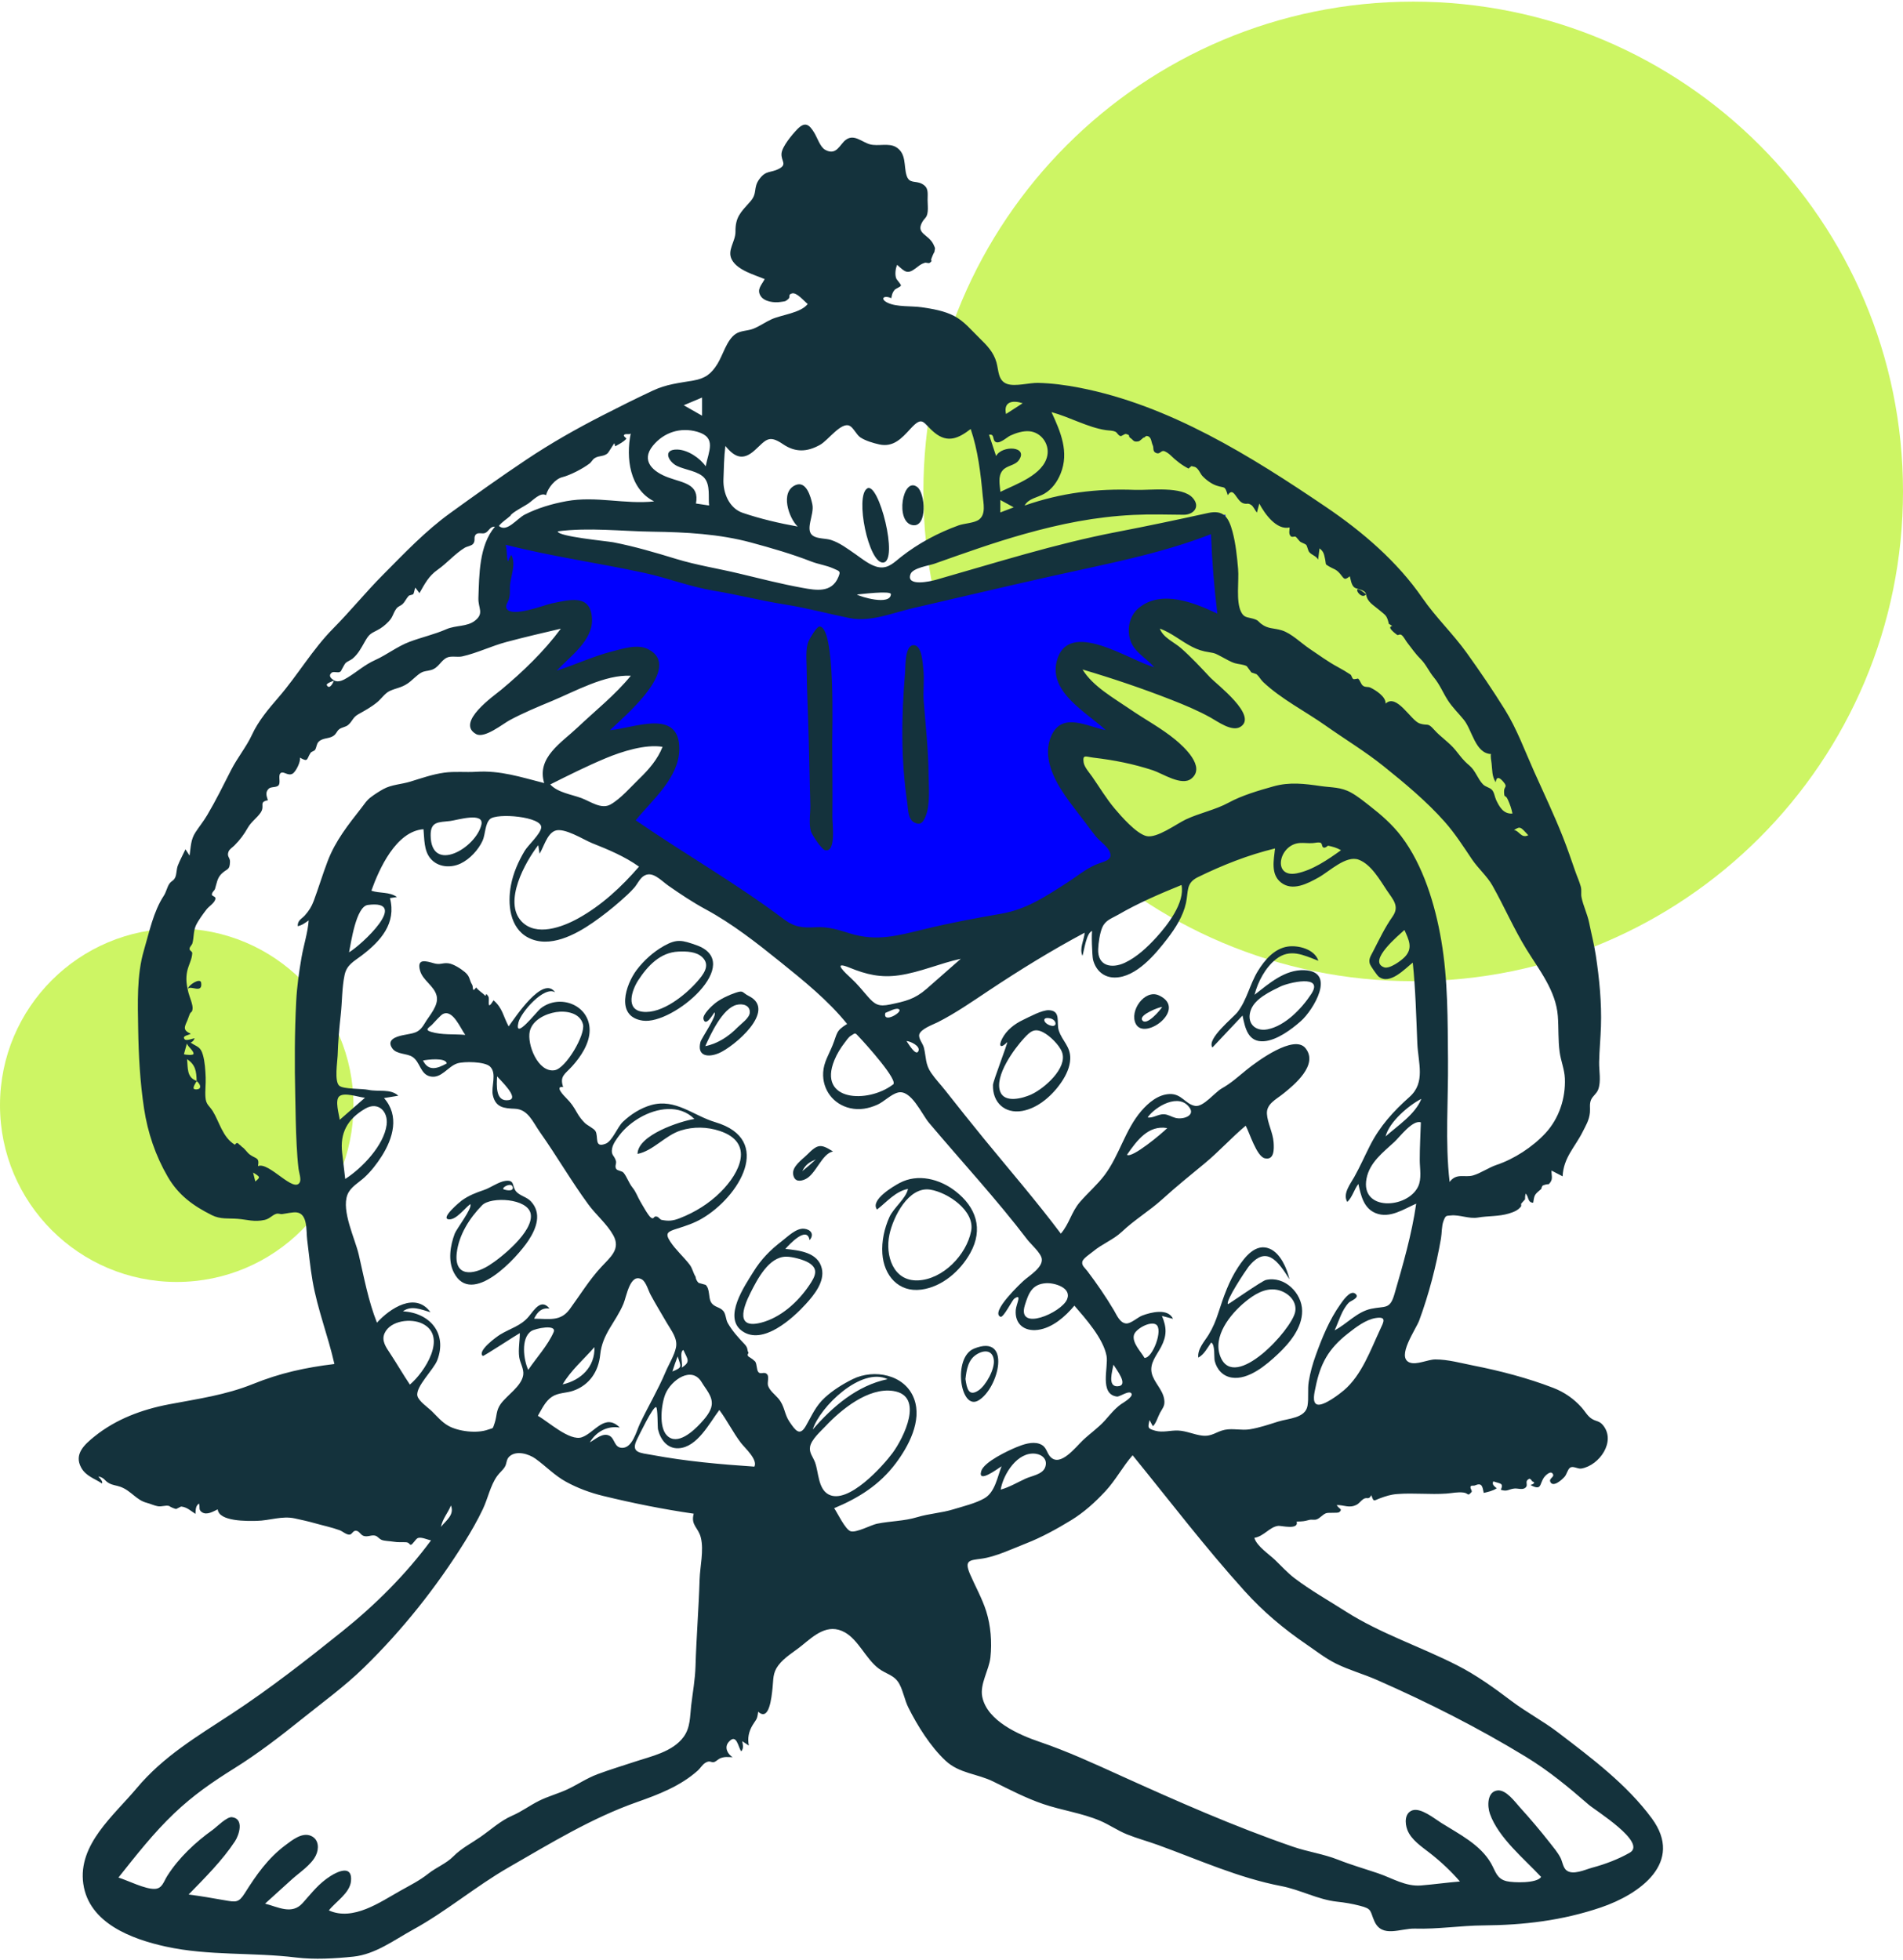 <svg width="500" height="515" viewBox="0 0 500 515" fill="none" xmlns="http://www.w3.org/2000/svg">
<path d="M371.308 257.815C442.383 257.815 500.001 200.198 500.001 129.122C500.001 58.047 442.383 0.43 371.308 0.43C300.233 0.43 242.615 58.047 242.615 129.122C242.615 200.198 300.233 257.815 371.308 257.815Z" fill="#CDF564"/>
<path d="M46.437 336.84C72.083 336.84 92.873 316.049 92.873 290.403C92.873 264.757 72.083 243.967 46.437 243.967C20.79 243.967 0 264.757 0 290.403C0 316.049 20.79 336.84 46.437 336.84Z" fill="#CDF564"/>
<path fill-rule="evenodd" clip-rule="evenodd" d="M130.712 141.149C130.218 149.222 129.723 157.295 129.229 165.368C132.408 164.453 152.628 158.505 151.379 164.536C150.483 168.861 144.798 173.539 141.902 176.55C139.236 179.323 136.491 182.023 133.676 184.644C138.85 182.664 144.066 180.79 149.321 179.036C153.296 177.709 157.301 176.413 161.375 175.418C162.887 175.049 166.97 173.541 168.399 174.569C172.153 177.27 151.785 197.161 148.995 199.965C152.94 198.131 156.98 196.465 161.088 195.036C164.054 194.003 173.219 190.059 175.844 193.427C178.654 197.031 171.693 205.307 169.763 207.931C166.996 211.691 163.999 215.298 160.854 218.747C173.926 230.484 189.286 240.93 205.634 247.423C217.621 252.184 229.395 253.396 242.043 250.784C255.037 248.099 267.499 242.951 279.345 237.066C286.302 233.609 293.167 229.869 299.707 225.666C297.011 222.388 294.393 219.041 291.85 215.643C288.22 210.791 283.758 205.49 281.688 199.714C279.663 194.061 287.262 195.165 290.908 195.472C296.187 195.917 301.451 196.86 306.625 197.989C302.967 195.445 299.376 192.8 295.856 190.069C291.269 186.51 285.15 182.485 282.148 177.365C279.508 172.863 285.302 174 287.982 174.59C294.37 175.997 300.586 178.394 306.679 180.732C311.141 182.445 315.576 184.238 319.967 186.127C317.241 183.758 314.607 181.276 312.075 178.702C308.671 175.242 304.081 171.018 302.555 166.254C299.448 156.553 320.351 163.871 323.92 165.368C323.261 155.318 322.602 145.268 321.943 135.219C294.265 142.581 266.586 149.944 238.908 157.307C235.917 158.103 232.173 159.836 229.054 159.928C226.228 160.013 222.815 158.741 220.06 158.215L169.973 148.648C156.886 146.149 143.799 143.649 130.712 141.149Z" fill="#0000FF"/>
<path fill-rule="evenodd" clip-rule="evenodd" d="M428.196 486.812C425.207 488.521 421.707 489.841 418.388 490.727C416.438 491.248 413.216 492.854 411.504 491.381C410.681 490.674 410.493 489.069 410.008 488.138C409.24 486.665 408.148 485.392 407.126 484.09C404.648 480.935 402.069 477.891 399.37 474.922C398.092 473.515 395.756 470.23 393.503 470.446C390.695 470.716 390.762 474.601 391.466 476.587C393.707 482.907 400.489 488.417 404.92 493.178C403.794 494.911 397.607 494.705 395.889 494.3C393.266 493.68 393.001 491.814 391.804 489.678C389.004 484.687 383.324 481.894 378.654 478.96C376.952 477.889 373.334 474.924 371.115 475.67C369.013 476.377 369.104 479.062 369.773 480.815C370.785 483.465 373.662 485.303 375.79 486.978C378.628 489.21 381.223 491.639 383.588 494.372C380.179 494.65 376.783 495.13 373.383 495.41C369.272 495.749 365.845 493.494 362.06 492.215C358.543 491.027 355.038 490.023 351.58 488.654C347.697 487.117 343.63 486.582 339.713 485.233C324.342 479.941 309.281 473.285 294.468 466.575C287.41 463.378 280.497 460.179 273.142 457.677C267.783 455.853 259.36 452.218 258.079 445.836C257.403 442.464 259.867 438.838 260.23 435.468C260.656 431.505 260.321 427.144 259.113 423.341C258.048 419.991 256.284 416.889 254.894 413.672C253.274 409.923 254.724 409.984 257.871 409.558C261.637 409.047 266.032 406.928 269.573 405.548C273.651 403.957 277.693 401.734 281.428 399.449C284.807 397.382 287.746 394.717 290.436 391.824C293.171 388.88 294.943 385.393 297.588 382.377C307.35 394.378 316.628 406.563 327.001 418.045C331.897 423.466 337.221 427.947 343.254 432.068C345.773 433.79 348.272 435.755 351.017 437.116C354.449 438.819 358.286 439.875 361.814 441.429C375.34 447.387 388.249 453.9 400.868 461.587C406.973 465.306 412.096 469.569 417.471 474.234C419.145 475.686 432.85 484.15 428.196 486.812ZM269.525 388.492C267.339 389.482 265.256 390.768 262.924 391.403C263.585 387.382 267.339 381.316 272.151 381.983C273.99 382.238 275.377 383.665 274.569 385.633C273.835 387.422 271.082 387.788 269.525 388.492ZM117.377 279.423C114.899 280.791 112.59 281.588 111.137 278.652C112.213 278.436 117.102 277.785 117.377 279.423ZM113.251 271.124C111.336 270.544 112.868 269.933 113.527 269.233C114.04 268.688 115.74 266.775 116.334 266.459C118.961 265.068 120.992 270.244 122.247 271.924C119.274 271.66 116.146 272.002 113.251 271.124ZM133.727 289.045C130.097 289.66 130.5 285.12 130.608 282.82C131.374 283.754 136.557 288.566 133.727 289.045ZM145.755 281.204C141.33 281.95 138.406 274.307 139.2 270.964C139.898 268.019 143.327 266.375 146.057 265.941C148.704 265.519 152.388 266.094 153.174 269.145C153.868 271.841 148.705 280.706 145.755 281.204ZM250.506 396.58C247.326 397.557 244.209 397.68 241.013 398.639C237.387 399.727 234.031 399.631 230.397 400.371C228.918 400.672 224.93 402.825 223.488 402.344C222.06 401.868 219.992 397.436 219.171 396.284C225.601 393.612 231.085 390.163 235.323 384.534C238.693 380.058 242.306 373.351 240.186 367.574C237.795 361.06 229.554 359.646 224.059 362.367C221.459 363.653 218.883 365.253 216.74 367.214C214.289 369.455 213.325 371.903 211.738 374.667C210.132 377.464 209.006 375.908 207.401 373.534C206.031 371.504 206.21 369.454 204.496 367.451C203.622 366.43 202.269 365.444 201.813 364.124C201.523 363.288 202.133 361.804 201.584 361.145C200.813 360.22 199.875 361.307 199.228 360.481C198.759 359.881 198.913 358.512 198.428 357.761C198.007 357.334 197.54 356.97 197.023 356.667C196.395 356.357 196.281 355.969 196.679 355.504C196.18 354.581 196.66 354.269 195.592 353.146C193.927 351.395 192.408 349.718 191.223 347.651C190.681 346.706 190.735 345.303 190.062 344.484C189.138 343.36 187.599 343.529 186.805 342.138C186.098 340.898 186.571 338.73 185.405 337.605C184.789 337.429 184.174 337.257 183.558 337.087C183.095 336.637 182.825 336.092 182.748 335.449C182.1 334.452 181.971 333.28 181.153 332.227C179.588 330.212 177.482 328.351 176.098 326.226C174.645 323.993 175.416 323.617 177.941 322.818C180.219 322.097 182.299 321.427 184.41 320.199C194.17 314.521 203.424 299.458 187.932 294.857C182.182 293.149 177.459 288.557 171.084 290.362C168.321 291.145 165.699 292.811 163.638 294.788C162.213 296.155 160.894 299.81 159.145 300.51C156 301.769 157.33 298.624 156.437 297.179C156.011 296.489 154.296 295.695 153.66 295.067C152.914 294.331 152.193 293.402 151.675 292.492C150.714 290.803 150.125 289.861 148.738 288.486C148.216 287.966 145.606 285.283 147.96 285.634C147.006 282.729 148.397 282.293 150.32 280.171C152.578 277.679 154.91 274.216 154.923 270.725C154.949 264.021 147.003 261.018 142.012 264.997C140.997 265.807 134.991 273.623 136.22 268.638C136.883 265.95 143.017 258.932 145.862 260.748C142.674 256.104 135.353 267.38 133.644 269.687C132.188 267.009 132.085 264.913 129.677 262.84C127.718 265.983 128.752 262.548 128.32 261.85C127.387 260.342 127.899 262.066 127.393 261.531C126.763 260.864 125.77 260.338 125.1 259.455C123.951 261.013 124.409 259.336 124.057 258.754C123.234 257.393 123.553 256.604 122.142 255.42C121.115 254.56 119.093 253.223 117.711 253.101C116.118 252.96 115.676 253.57 114.053 253.118C111.988 252.544 109.389 251.663 110.389 255.116C111.115 257.625 114.066 259.051 114.712 261.615C115.363 264.195 112.81 266.796 111.572 268.912C109.982 271.626 108.681 271.404 105.8 272.016C103.959 272.408 101.501 273.244 103.08 275.477C104.208 277.073 106.851 276.737 108.339 277.682C110.427 279.007 110.397 282.273 113.062 282.841C115.996 283.467 117.678 280.201 120.152 279.413C121.911 278.852 127.361 278.914 128.745 280.235C130.632 282.034 129.002 285.471 129.477 287.706C130.183 291.021 132.426 291.223 135.263 291.33C138.756 291.46 139.984 294.812 141.862 297.471C146.262 303.7 150.085 310.34 154.592 316.485C156.587 319.206 159.505 321.627 161.138 324.58C163.155 328.227 160.355 330.33 157.938 332.948C154.781 336.369 152.423 340.261 149.685 344C147.251 347.323 144.226 346.495 140.337 346.495C141.204 344.709 142.247 343.595 144.379 343.812C142.149 341.09 140.366 344.204 138.92 345.928C136.827 348.422 134.1 349.024 131.412 350.663C130.461 351.243 125.281 355.004 126.855 356.288C127.034 356.434 135.607 350.796 136.584 350.279C136.584 352.36 136.129 354.522 136.42 356.592C136.634 358.11 137.702 359.693 137.474 361.271C137.043 364.25 133.192 366.596 131.539 368.917C130.295 370.664 130.595 372.041 129.962 373.916C129.384 375.627 129.688 375.11 128.248 375.638C125.318 376.714 120.386 376.133 117.732 374.603C116.085 373.654 114.822 372.153 113.484 370.83C112.476 369.833 109.941 368.13 109.661 366.734C109.18 364.332 113.951 359.868 114.896 357.39C117.563 350.396 112.989 344.96 105.873 344.562C108.066 342.871 110.785 344.145 113.097 344.791C109.144 339.316 102.394 343.821 99.042 347.542C96.751 341.753 95.647 335.647 94.248 329.61C93.294 325.5 89.666 318.163 91.284 313.931C92.067 311.886 94.275 310.745 95.803 309.326C97.539 307.714 99.025 305.787 100.294 303.791C103.285 299.09 105.011 293.156 100.894 288.524C102.145 288.318 103.397 288.113 104.647 287.907C102.613 285.996 99.403 286.927 96.762 286.361C95.087 286.001 90.266 286.234 89.147 285.286C87.802 284.147 88.665 278.903 88.713 277.351C88.823 273.724 89.126 270.237 89.527 266.632C89.907 263.226 89.83 259.547 90.534 256.201C91.106 253.486 92.932 252.659 95.039 251.059C100.076 247.233 104.181 242.579 102.461 235.986C103.07 235.89 103.679 235.793 104.289 235.696C102.318 234.272 99.768 234.79 97.576 234.037C99.589 228.373 104.041 218.416 111.269 217.88C111.518 220.412 111.348 223.423 113.057 225.519C115.002 227.905 118.417 228.146 121.053 226.883C123.444 225.737 125.689 223.307 126.791 220.907C127.536 219.283 127.402 216.536 128.711 215.248C130.466 213.521 142.569 214.562 142.198 217.478C141.98 219.192 138.744 222.073 137.839 223.592C136.184 226.372 134.859 229.379 134.251 232.572C133.328 237.42 133.863 243.821 138.788 246.371C144.39 249.27 151.217 245.583 155.811 242.398C158.333 240.649 160.777 238.719 163.081 236.692C164.309 235.614 165.542 234.502 166.624 233.276C167.423 232.37 168.061 230.91 169.044 230.231C171.367 228.629 173.644 231.348 175.61 232.72C178.812 234.957 181.998 237.081 185.434 238.942C192.408 242.718 198.785 247.721 204.951 252.688C211.154 257.684 217.549 262.825 222.573 269.049C219.53 270.921 220.073 271.407 218.719 274.745C217.758 277.113 216.435 279.129 216.282 281.762C216.018 286.304 218.935 290.175 223.362 291.18C225.839 291.743 228.198 291.293 230.491 290.281C232.274 289.494 234.051 287.558 235.913 287.077C239.376 286.184 242.146 292.723 244.087 295.026C252.707 305.255 261.818 315.08 269.935 325.727C270.834 326.906 273.504 329.21 273.721 330.771C274.033 333.013 270.504 335.149 269.041 336.435C268.272 337.109 260.123 344.773 262.86 345.99C263.639 346.337 265.923 341.636 266.494 341.234C268.631 339.729 267.014 342.679 266.887 344.171C266.568 347.878 269.116 349.899 272.697 349.429C276.518 348.928 279.92 345.912 282.285 343.064C285.248 346.495 289.881 351.681 290.737 356.265C291.285 359.193 288.751 366.359 293.482 366.957C294.204 367.048 296.818 365.109 297.305 366.21C297.711 367.128 294.886 368.698 294.478 369.003C292.737 370.302 291.686 371.694 290.28 373.267C288.63 375.115 286.375 376.671 284.518 378.441C282.562 380.306 278.693 385.37 276.112 382.923C274.815 381.694 275.156 380.086 273.078 379.364C271.186 378.707 268.789 379.54 267.031 380.269C265.051 381.089 258.532 384.083 257.808 386.548C256.811 389.947 262.199 385.86 263.157 385.263C262.065 388.036 261.46 392.05 258.678 393.667C256.366 395.011 253.041 395.801 250.506 396.58ZM213.55 375.61C215.4 369.665 226.311 359.066 233.207 362.381C225.17 364.065 218.793 369.564 213.55 375.61ZM217.63 392.634C214.941 391.136 215.086 386.784 214.147 384.238C213.608 382.777 212.53 381.71 212.848 380.089C213.218 378.188 215.643 376.076 216.934 374.705C220.996 370.391 228.145 364.495 234.683 365.484C243.005 366.744 237.363 377.913 234.529 381.759C232.114 385.038 222.807 395.519 217.63 392.634ZM198.216 385.364C189.216 384.763 180.247 383.959 171.369 382.307C168.222 381.721 165.585 381.808 167.386 378.191C167.981 376.997 171.566 369.514 172.375 369.729C172.855 369.856 172.745 374.999 172.886 375.588C173.522 378.236 175.307 380.703 178.315 380.535C183.238 380.261 186.41 373.898 189.002 370.483C191.078 373.274 192.582 376.374 194.669 379.118C195.666 380.43 199.14 383.481 198.216 385.364ZM145.451 350.047C143.942 353.511 140.905 356.805 138.793 359.943C137.599 357.416 136.759 351.616 139.592 349.747C140.663 349.041 146.406 347.857 145.451 350.047ZM176.666 360.362C177.081 359.028 177.541 357.705 178.055 356.407C178.935 359.177 179.385 359.259 176.666 360.362ZM184.37 363.199C185.462 365.05 187.283 366.87 186.997 369.195C186.781 370.956 185.188 372.761 184.051 373.988C182.169 376.019 177.999 379.916 175.272 377.22C172.993 374.968 173.787 368.775 174.846 366.241C176.36 362.62 181.766 358.789 184.37 363.199ZM179.025 359.406C179.651 359.157 178.335 355.117 179.556 354.714C180.621 357.141 181.625 357.798 179.025 359.406ZM161.828 305.035C161.422 303.544 160.492 303.607 160.827 301.764C161.047 300.556 162.006 299.266 162.734 298.308C164.184 296.4 166.097 294.827 168.166 293.636C172.534 291.123 178.532 290.079 182.442 294.014C178.786 294.59 167.579 298.198 167.508 303.197C171.573 302.414 174.77 298.331 178.847 297.045C182.194 295.989 185.824 296.063 189.153 297.178C198.266 300.23 194.477 308.104 189.333 313.218C186.279 316.255 182.618 318.522 178.615 320.086C176.763 320.81 175.627 320.89 173.806 320.527C173.464 320.458 173.066 319.826 172.657 319.691C171.641 319.354 171.936 320.494 171.099 319.982C170.369 319.536 168.811 316.655 168.314 315.83C167.524 314.517 167.155 313.24 166.185 312.042C165.214 310.843 164.741 309.236 163.842 308.151C163.411 307.629 162.228 307.65 161.911 307.141C161.434 306.375 162.041 305.818 161.828 305.035ZM147.832 363.759C149.903 360.161 153.446 357.107 156.188 353.963C156.357 359.131 152.649 362.67 147.832 363.759ZM150.631 365.421C154.908 363.916 157.265 360.316 157.701 355.952C158.255 350.423 161.727 347.522 163.818 342.555C164.619 340.652 165.554 334.388 168.661 336.181C169.727 336.796 170.359 339.109 170.915 340.153C172.259 342.681 173.787 345.131 175.212 347.613C176.373 349.634 178.112 351.665 177.6 354.098C177.154 356.219 175.717 358.479 174.875 360.479C172.889 365.203 170.279 369.553 168.098 374.173C167.218 376.037 166.176 380.45 163.49 380.427C161.364 380.409 161.601 378.085 160.202 377.289C158.434 376.283 156.425 378.197 154.974 378.99C156.645 376.168 159.567 374.57 162.852 375.102C158.919 371.186 156.261 376.469 152.886 377.646C149.687 378.761 144.013 373.502 141.32 372.012C142.351 370.268 143.281 368.135 145.053 366.988C146.734 365.899 148.796 366.066 150.631 365.421ZM115.854 401.204C116.322 398.95 117.646 397.617 118.485 395.569C119.458 398.052 117.179 399.516 115.854 401.204ZM183.815 415.039C183.585 422.632 182.965 430.204 182.741 437.799C182.638 441.301 182.017 444.642 181.606 448.104C181.257 451.031 181.435 453.907 179.591 456.408C176.685 460.351 171.034 461.485 166.647 462.946C163.425 464.018 160.167 464.991 156.985 466.183C154.123 467.255 151.815 468.88 149.093 470.155C146.659 471.295 144.03 471.971 141.606 473.186C139.099 474.444 137.118 475.975 134.542 477.094C131.46 478.433 128.92 480.817 126.178 482.708C123.764 484.374 121.211 485.66 119.135 487.754C117.188 489.719 114.724 490.58 112.517 492.326C110.184 494.172 107.742 495.371 105.165 496.818C99.886 499.785 92.763 504.85 86.409 501.969C88.226 499.648 91.945 497.419 92.228 494.222C92.596 490.057 88.97 491.59 86.871 492.92C83.691 494.934 81.931 497.365 79.51 500.05C76.68 503.188 73.105 501.077 69.642 500.194C72.01 498.063 74.359 495.913 76.722 493.778C78.718 491.977 81.771 490.028 82.986 487.537C83.854 485.755 83.812 483.314 81.716 482.389C79.372 481.355 76.72 483.536 74.984 484.834C70.374 488.282 67.338 492.655 64.311 497.453C62.701 500.004 61.959 499.809 58.997 499.299C55.858 498.758 52.719 498.182 49.554 497.803C53.747 493.499 58.432 488.836 61.743 483.8C62.816 482.168 64.215 477.867 60.947 477.472C59.6 477.309 56.919 480.062 55.88 480.804C51.34 484.048 46.975 488.139 43.966 492.876C42.972 494.439 42.66 496.178 40.737 496.308C38.222 496.478 33.549 494.078 31.123 493.337C35.76 487.494 40.364 481.609 45.781 476.457C50.758 471.722 55.722 468.282 61.543 464.651C67.782 460.758 73.593 456.277 79.321 451.678C84.803 447.276 90.531 443.124 95.578 438.208C105.658 428.39 114.637 417.099 122.073 405.159C123.812 402.365 125.45 399.499 126.866 396.526C128.195 393.735 128.808 390.396 130.603 387.857C131.223 386.979 132.097 386.327 132.65 385.412C133.171 384.55 132.994 383.508 133.789 382.745C135.627 380.981 138.975 382.044 140.693 383.281C143.457 385.27 145.692 387.684 148.729 389.348C151.784 391.022 155.088 392.239 158.471 393.062C166.376 394.984 174.214 396.56 182.267 397.728C181.438 400.8 183.474 401.284 184.148 404.049C184.967 407.404 183.917 411.623 183.815 415.039ZM107.694 363.805C105.901 361.143 104.302 358.359 102.54 355.68C101.467 354.048 100.137 352.295 101.054 350.3C102.599 346.935 108.048 346.336 111.005 347.803C117.727 351.138 111.482 360.673 107.694 363.805ZM89.9 302.92C89.281 297.717 91.272 294.025 95.98 291.297C99.337 289.352 102.039 292.01 101.581 295.554C100.883 300.955 95.111 306.962 90.705 309.779C90.417 307.496 90.173 305.206 89.9 302.92ZM89.182 288.032C90.571 286.93 94.291 288.337 95.9 288.433C93.688 290.366 91.474 292.299 89.26 294.232C89.115 292.905 87.901 289.049 89.182 288.032ZM96.651 237.782C107.851 236.326 94.958 248.341 91.712 250.224C92.24 247.668 93.538 238.187 96.651 237.782ZM126.467 216.747C124.963 222.904 113.271 229.623 113.149 219.535C113.104 215.777 115.216 216.081 118.299 215.72C120.057 215.515 127.326 213.226 126.467 216.747ZM86.084 226.283C84.771 229.727 83.719 233.26 82.432 236.707C81.862 238.234 81.192 239.283 80.13 240.493C79.241 241.504 78.184 241.759 78.219 243.358C79.332 243.143 80.204 242.48 81.103 241.84C80.885 245.009 79.764 248.42 79.222 251.579C78.572 255.367 78.031 259.157 77.83 262.998C77.394 271.351 77.391 279.674 77.574 288.032C77.668 292.291 77.71 296.553 77.94 300.807C78.055 302.923 78.184 305.048 78.446 307.151C78.552 308 79.169 309.808 78.788 310.604C77.292 313.728 70.665 305.147 67.788 306.406C68.202 304.029 67.247 304.549 65.652 303.38C64.88 302.813 64.377 301.849 63.571 301.344C63.328 301.082 63.059 300.848 62.767 300.643C62.434 300.189 62.083 300.238 61.713 300.788C58.471 298.85 57.634 294.721 55.893 291.944C54.998 290.515 54.134 290.293 53.981 288.318C53.849 286.598 54.107 284.844 54.038 283.116C53.958 281.167 53.844 279.018 53.297 277.131C52.662 274.94 51.789 275.119 50.088 273.951C50.612 273.722 50.958 273.337 51.125 272.796C50.582 272.893 48.931 273.566 48.521 273.082C47.714 272.132 49.618 272.005 50.118 271.626C47.983 270.679 48.443 269.901 49.213 268.165C49.431 267.674 49.639 266.94 49.825 266.526C50.23 265.621 50.463 266.194 50.596 265.07C50.724 263.998 49.773 261.89 49.493 260.749C49.023 258.833 48.764 257.178 49.186 255.182C49.527 253.567 50.447 252.104 50.511 250.442C50.529 249.975 49.818 249.821 49.808 249.37C49.794 248.712 50.409 248.422 50.569 247.814C50.977 246.257 50.793 244.611 51.491 243.133C52.119 241.806 53.388 240.089 54.286 238.931C54.909 238.128 56.436 237.224 56.603 236.165C56.714 235.462 55.621 235.543 55.669 235.014C55.736 234.298 56.336 234.066 56.501 233.535C56.956 232.074 57.07 230.671 58.245 229.552C59.724 228.143 60.367 228.733 60.428 226.41C60.457 225.277 59.551 225.102 60.036 223.796C60.3 223.086 61.079 222.667 61.577 222.165C63.056 220.673 64.053 219.348 65.106 217.505C66.038 215.877 67.524 214.93 68.478 213.524C69.721 211.691 67.863 210.782 70.385 210.265C70.026 209.127 69.645 208.207 70.588 207.244C71.183 206.637 72.693 207.008 73.219 206.306C73.823 205.499 72.931 203.587 73.84 203.063C74.58 202.638 75.688 203.949 76.85 203.3C77.735 202.805 79.073 200.073 78.788 199.069C81.078 200.357 80.507 199.47 81.603 197.818C81.849 197.448 82.593 197.366 82.805 196.992C83.228 196.244 83.131 195.483 83.741 194.875C84.757 193.864 86.418 194.124 87.536 193.401C88.46 192.805 88.411 192.161 89.147 191.598C89.777 191.117 90.811 191.025 91.424 190.527C92.623 189.55 92.635 188.519 94.135 187.678C95.911 186.683 97.485 185.836 99.101 184.516C100.155 183.657 101.155 182.132 102.387 181.564C104.092 180.779 105.42 180.724 107.087 179.604C108.292 178.794 109.432 177.459 110.615 176.776C111.507 176.263 112.133 176.373 113.258 176.054C115.283 175.48 115.776 173.574 117.427 172.797C118.561 172.264 120.212 172.752 121.457 172.472C125.332 171.603 129.159 169.727 133.047 168.688C137.792 167.421 142.572 166.311 147.354 165.19C142.959 171.144 137.362 176.516 131.685 181.245C129.822 182.798 119.611 189.875 125.115 192.897C127.324 194.11 132.124 190.192 133.908 189.235C137.499 187.306 141.22 185.762 144.982 184.202C151.065 181.68 158.987 177.194 165.747 177.555C161.632 182.602 156.495 186.653 151.788 191.112C147.463 195.209 140.946 199.052 142.985 205.758C136.91 204.213 131.453 202.387 125.136 202.792C122.306 202.973 119.475 202.632 116.659 203.029C113.596 203.462 110.712 204.486 107.769 205.385C105.44 206.096 102.867 206.152 100.725 207.334C99.689 207.906 98.409 208.722 97.479 209.432C96.239 210.378 95.957 211.004 94.983 212.25C91.51 216.697 88.148 220.866 86.084 226.283ZM67.082 310.446C66.892 309.677 66.719 308.975 66.502 308.096C68.436 309.286 68.436 309.286 67.082 310.446ZM52.468 285.934C52.23 286.264 51.228 286.369 50.938 286.085C50.575 285.731 51.527 284.355 51.68 284.062C52.057 284.352 52.926 285.3 52.468 285.934ZM48.328 277.013C48.584 276.073 48.841 275.134 49.097 274.194C49.411 275.065 50.828 276.028 50.86 276.858C50.879 277.408 48.608 277.135 48.328 277.013ZM49.15 278.302C51.369 279.762 51.601 281.485 51.667 284.005C49.012 283.127 49.393 280.557 49.15 278.302ZM87.735 178.848C87.511 179.454 86.56 181.342 85.863 180.022C85.641 179.599 87.271 179.022 87.735 178.848ZM87.097 176.79C87.646 176.296 88.751 176.911 89.371 176.511C89.806 176.231 89.662 175.947 89.867 175.782C89.907 175.748 90.499 174.552 90.741 174.281C91.168 173.803 92.102 173.506 92.621 173.075C94.074 171.871 94.895 170.288 95.809 168.678C96.9 166.755 97.247 166.532 99.006 165.652C100.219 165.045 101.16 164.302 102.147 163.271C103.284 162.083 103.2 161.232 104.134 159.934C104.595 159.293 105.259 159.213 105.796 158.697C106.441 158.078 106.768 157.213 107.364 156.589C107.621 156.319 108.447 156.32 108.603 156.089C108.801 155.796 108.956 154.626 109.142 154.411C109.498 154.891 109.854 155.371 110.209 155.851C111.611 153.386 112.634 151.35 114.979 149.709C117.441 147.987 119.567 145.466 122.112 143.924C122.684 143.578 123.85 143.432 124.287 142.921C125.025 142.056 124.385 141.287 124.924 140.553C125.536 139.721 126.721 140.395 127.498 140.036C128.482 139.582 128.763 138.256 130.03 138.402C125.865 143.328 125.917 150.993 125.696 157.146C125.6 159.797 127.27 161.133 124.804 163.079C122.707 164.734 119.749 164.243 117.27 165.332C114.156 166.7 110.825 167.427 107.648 168.62C104.362 169.852 101.719 172.011 98.556 173.439C95.767 174.698 93.863 176.487 91.312 178.041C90.363 178.619 88.894 179.458 87.764 178.767C87.055 178.335 86.173 177.624 87.097 176.79ZM134.142 135.485C134.323 134.785 137.878 132.946 138.753 132.346C140.066 131.444 142.009 129.241 143.474 130.116C143.982 128.083 145.963 125.821 147.713 125.391C149.655 124.912 152.986 123.247 154.897 121.794C155.454 121.37 155.638 120.75 156.295 120.352C157.438 119.658 158.573 120.037 159.674 119.092C159.842 118.948 161.366 116.433 161.426 116.457C161.504 116.726 161.575 116.999 161.637 117.274C162.793 116.633 163.823 116.123 164.544 115.305C164.707 115.119 163.648 114.637 163.982 114.27C164.392 113.82 165.306 114.323 165.72 113.896C164.432 120.283 165.391 128.505 171.873 131.744C164.164 132.577 156.635 130.259 148.83 131.682C145.094 132.364 141.297 133.482 137.899 135.2C135.817 136.253 133.154 140.023 131.082 138.193C131.904 137.096 133.159 136.415 134.142 135.485ZM171.548 117.108C174.431 113.583 178.804 112.189 183.208 113.451C188.364 114.929 186.189 118.531 185.41 122.529C183.923 120.349 180.7 118.186 177.955 118.12C174.064 118.028 175.535 121.268 177.871 122.43C179.996 123.485 183.638 123.778 185.159 125.697C186.639 127.564 186.072 130.617 186.31 132.818C185.16 132.647 184.009 132.476 182.858 132.305C183.824 127.167 179.574 126.919 175.611 125.47C171.606 124.007 168.268 121.12 171.548 117.108ZM184.461 104.456V109.225C182.859 108.311 181.255 107.398 179.652 106.484C181.255 105.808 182.859 105.132 184.461 104.456ZM197.348 142.557C202.701 144.007 208.017 145.541 213.162 147.542C215.031 148.269 217.078 148.526 218.91 149.346C220.653 150.127 220.915 150.046 220.295 151.573C218.558 155.854 214.442 155.114 210.835 154.46C205.191 153.434 199.663 152.014 194.089 150.676C188.641 149.37 183.078 148.514 177.711 146.877C172.205 145.198 166.839 143.608 161.175 142.499C159.522 142.175 146.446 140.976 146.545 139.61C154.78 138.54 163.259 139.594 171.531 139.705C180.128 139.821 189.009 140.297 197.348 142.557ZM190.081 126C190.184 123.057 190.225 120.105 190.59 117.18C193.04 120.203 195.252 121.108 198.34 118.274C201.297 115.562 201.957 114.147 205.706 116.697C208.956 118.909 212.03 118.807 215.482 116.871C217.587 115.69 220.97 110.865 223.183 111.858C224.237 112.332 225.01 114.24 226.075 114.943C227.411 115.822 229.465 116.433 231.022 116.774C234.7 117.579 236.891 115.215 239.199 112.686C242.546 109.018 242.448 111.148 245.552 113.691C249.013 116.528 251.908 115.142 255.042 112.721C256.952 118.314 257.666 124.422 258.205 130.285C258.387 132.265 259.067 135.076 257.288 136.476C256.035 137.463 253.374 137.501 251.863 138.047C246.467 139.998 241.282 142.764 236.769 146.307C235.011 147.687 233.478 149.377 231.075 149.063C228.785 148.763 226.56 146.847 224.718 145.581C222.72 144.209 220.697 142.651 218.361 141.886C216.993 141.438 214.802 141.6 213.605 140.779C211.38 139.252 213.999 135.246 213.445 132.557C213.025 130.516 211.85 126.259 209.037 127.455C204.851 129.236 207.287 136.186 209.589 138.355C204.88 137.52 199.667 136.299 195.125 134.748C191.617 133.549 189.956 129.59 190.081 126ZM269.055 140.334C278.721 137.621 287.766 135.792 297.826 135.298C302.278 135.079 306.589 135.217 310.993 135.257C313.528 135.28 315.459 133.237 313.434 130.886C310.631 127.631 302.082 128.87 298.294 128.724C288.141 128.331 278.831 129.485 269.215 132.831C270.231 130.959 272.674 130.716 274.349 129.747C276.403 128.558 277.799 126.601 278.677 124.427C280.959 118.776 278.661 113.45 276.273 108.288C280.964 109.549 285.817 112.312 290.533 113.013C291.522 113.16 292.156 113.065 293.031 113.426C293.568 113.646 293.737 114.409 294.403 114.576C294.724 114.657 295.496 113.93 295.86 114.033C297.296 114.439 296.16 114.547 297.069 115.135C297.789 115.601 297.731 116.201 299.053 115.981C299.639 115.884 300.275 114.977 300.584 114.953C300.977 114.921 300.886 114.442 301.489 114.582C302.584 114.836 302.487 116.247 302.852 116.941C303.242 117.68 302.688 118.663 303.87 119.068C304.754 119.37 304.976 118.438 305.727 118.505C306.183 118.545 307.13 119.202 307.532 119.602C308.831 120.892 310.608 122.315 312.353 123.154C312.182 122.982 313.176 122.566 312.938 122.469C312.778 122.404 313.822 122.656 313.806 122.652C314.814 122.881 315.346 124.428 315.855 124.992C316.792 126.026 318.247 127.117 319.56 127.573C321.829 128.363 321.76 127.419 322.589 130.115C324.202 127.579 324.821 131.827 326.823 132.294C327.859 132.537 327.738 132.093 328.68 132.635C329.326 133.007 329.758 134.145 330.245 134.694C330.454 133.902 330.663 133.109 330.872 132.318C332.313 135.047 335.424 139.376 338.836 138.593C338.836 139.338 338.529 140.229 339.106 140.865C339.509 141.309 340.161 140.804 340.477 141.063C340.752 141.288 341.41 142.186 341.621 142.334C342.036 142.625 342.79 142.837 343.151 143.127C343.468 143.383 343.626 144.603 343.978 145.044C344.641 145.872 345.786 146.037 346.328 147.031C346.452 146.051 346.575 145.07 346.698 144.09C347.773 144.92 347.865 145.565 348.129 146.779C348.505 148.508 348.006 148.103 349.2 148.833C350.372 149.551 350.984 149.47 352.058 150.716C353.112 151.936 353.122 152.689 354.642 151.417C354.925 152.358 355.016 153.575 355.771 154.296C356.341 154.841 358.702 154.864 358.928 156.151C354.492 152.409 357.411 158.092 358.93 156.161C359.251 158.228 360.765 158.896 362.493 160.369C364.105 161.741 364.369 161.641 364.92 163.947C364.908 163.896 365.73 164.406 365.79 164.508C364.219 164.732 366.654 166.487 367.066 166.807C367.366 167.042 367.757 166.482 368.256 166.861C368.827 167.295 369.292 168.281 369.757 168.875C371.015 170.487 371.947 171.871 373.272 173.181C374.702 174.596 375.397 176.383 376.77 178.036C378.293 179.872 379.117 181.982 380.39 183.975C381.601 185.87 383.209 187.392 384.611 189.127C386.845 191.889 387.605 197.971 391.772 198.131C391.527 198.383 391.867 200.268 391.907 200.616C392.104 202.328 391.973 203.975 392.986 205.526C393.218 203.757 394.144 204.439 394.948 205.368C396.285 206.914 395.111 206.525 395.181 208.091C395.267 209.99 395.483 208.521 396.207 210.179C396.773 211.478 397.084 212.32 397.388 213.761C395.035 213.948 393.957 212.026 393.087 210.163C392.723 209.384 392.598 208.103 391.954 207.494C391.269 206.846 390.328 206.795 389.624 206.072C388.273 204.682 387.688 202.516 386.095 201.163C384.296 199.635 383.897 198.914 382.41 197.087C380.765 195.067 378.493 193.648 376.768 191.694C375.039 189.736 375.179 190.805 373.008 190.096C370.699 189.342 366.966 182.084 364.057 184.88C364.172 183.051 361.432 181.331 360.048 180.669C359.449 180.383 358.752 180.642 358.153 180.212C357.504 179.747 357.457 178.849 356.802 178.29C356.803 178.291 355.798 178.534 355.594 178.431C355.179 178.221 355.176 177.478 354.809 177.233C353.796 176.556 352.587 175.846 351.511 175.269C348.896 173.867 346.585 172.14 344.062 170.452C341.901 169.006 339.284 166.394 336.785 165.632C334.603 164.966 333.231 165.305 331.444 163.971C330.47 163.245 330.757 163.002 329.193 162.55C327.703 162.12 326.867 162.341 326.078 160.762C324.698 158 325.569 152.608 325.302 149.51C325.018 146.222 324.682 142.853 323.824 139.656C322.81 135.878 321.47 133.903 317.416 134.793C309.383 136.558 301.448 138.237 293.379 139.787C277.299 142.874 261.496 147.913 245.77 152.387C244.572 152.728 237.89 154.257 239.255 150.803C239.884 149.21 244.113 148.616 245.529 148.115C253.302 145.365 261.11 142.564 269.055 140.334ZM266.353 133.303C265.179 133.751 264.005 134.198 262.831 134.646V131.382C264.005 132.022 265.179 132.662 266.353 133.303ZM261.473 116.043C262.493 116.876 264.568 114.87 265.435 114.463C266.917 113.769 268.805 113.173 270.46 113.316C273.514 113.58 275.747 116.585 275.188 119.632C274.241 124.788 266.893 127.226 262.842 129.241C262.712 127.414 262.121 125.218 263.402 123.637C264.515 122.265 266.672 122.365 267.699 120.905C270.283 117.237 263.281 116.905 261.716 119.821C261.098 117.957 260.481 116.093 259.863 114.23C261.354 113.983 260.699 115.411 261.473 116.043ZM268.7 105.952C267.242 106.894 265.784 107.836 264.326 108.778C263.604 105.516 266.067 105.087 268.7 105.952ZM401.544 219.471C399.634 220.382 399.157 218.207 397.784 218.113C399.406 217.116 399.406 217.116 401.544 219.471ZM409.308 266.968C409.546 270.094 409.36 273.257 409.777 276.371C410.094 278.74 411.054 280.944 411.156 283.34C411.38 288.587 409.608 293.93 406.029 297.776C402.643 301.415 397.798 304.546 393.227 306.076C391.168 306.764 389.018 308.291 387.018 308.856C384.805 309.481 382.702 308.121 380.877 310.56C379.66 300.099 380.549 289.169 380.453 278.642C380.357 268.093 380.471 257.54 378.685 247.104C377.096 237.81 373.961 227.356 368.184 219.752C365.838 216.664 362.948 214.135 359.901 211.768C358.32 210.54 356.739 209.227 354.978 208.257C352.268 206.764 349.96 206.971 347.012 206.545C342.794 205.936 338.872 205.422 334.639 206.609C330.697 207.715 326.356 208.974 322.826 210.895C319.309 212.809 315.225 213.598 311.574 215.312C309.091 216.478 303.932 220.374 301.177 219.673C298.509 218.993 294.561 214.468 292.858 212.441C290.681 209.85 288.881 206.848 286.95 204.06C286.272 203.082 284.89 201.569 284.714 200.313C284.408 198.132 285.282 198.845 287.366 199.088C292.726 199.717 297.766 200.711 302.902 202.397C305.458 203.236 310.457 206.631 313.013 204.597C316.916 201.491 310.985 196.153 308.813 194.359C305.112 191.304 300.809 189.035 296.864 186.319C292.673 183.434 287.131 180.362 284.434 175.919C292.31 178.244 300.179 180.906 307.826 183.902C311.324 185.273 314.782 186.722 318.068 188.545C319.913 189.569 323.642 192.338 325.865 191.011C330.696 188.128 319.6 179.755 317.999 178.044C315.511 175.384 313.073 172.751 310.339 170.338C308.494 168.711 305.596 167.566 304.738 165.165C307.8 166.273 310.275 168.444 313.143 169.918C314.644 170.691 316.013 171.136 317.671 171.372C319.438 171.625 319.649 171.907 321.042 172.609C322.126 173.157 323.24 173.889 324.458 174.261C325.325 174.527 326.841 174.572 327.599 175.064C327.987 175.617 328.387 176.161 328.801 176.695C329.263 176.831 329.718 176.987 330.167 177.165C330.84 177.765 331.238 178.591 331.893 179.21C336.641 183.699 342.993 186.912 348.317 190.672C353.354 194.23 358.699 197.449 363.536 201.331C369.103 205.801 374.881 210.604 379.615 215.963C382.292 218.992 384.491 222.426 386.739 225.775C388.367 228.199 390.734 230.211 392.14 232.712C395.208 238.163 397.754 244.056 401.055 249.42C404.42 254.885 408.803 260.315 409.308 266.968ZM364.057 298.598C364.974 294.815 370.149 290.398 373.457 288.729C371.79 292.852 367.349 295.663 364.057 298.598ZM372.591 311.796C369.77 317.647 357.366 318.316 359.048 309.658C359.873 305.416 363.373 302.812 366.377 300.036C367.766 298.753 371.167 294.164 373.318 294.903C373.217 298.203 373.023 301.517 373.03 304.817C373.034 307.02 373.589 309.725 372.591 311.796ZM369.005 244.36C370.15 246.93 371.29 249.07 369.167 251.369C368.209 252.406 365.086 254.676 363.674 254.172C359.14 252.555 367.784 245.516 369.005 244.36ZM341.581 221.497C342.674 221.437 343.734 221.599 344.813 221.533C345.888 221.466 346.001 221.275 346.998 221.412C347.103 221.564 347.208 221.717 347.313 221.87C347.449 222.895 347.988 223.006 348.928 222.205C350.237 222.496 351.088 222.69 352.338 223.396C348.963 225.83 344.853 228.659 340.714 229.476C334.172 230.767 335.979 221.805 341.581 221.497ZM241.287 276.224C240.609 277.588 238.658 274.179 238.175 273.544C239.075 273.541 241.973 274.847 241.287 276.224ZM293.854 240.313C298.937 237.348 304.973 234.744 310.433 232.537C311.392 237.161 306.711 243.129 303.827 246.293C301.496 248.851 298.684 251.505 295.523 252.977C292.105 254.569 288.37 253.87 288.535 249.403C288.596 247.77 288.968 245.144 289.633 243.652C290.49 241.728 292.11 241.329 293.854 240.313ZM225.144 156.212C225.9 156.168 234.119 155.106 234.075 156.128C233.946 159.2 225.969 156.788 225.144 156.212ZM167.029 215.536C171.37 210.182 178.378 204.403 178.48 196.92C178.631 185.91 166.408 191.403 160.262 191.861C163.512 188.669 179.841 175.279 170.183 170.523C167.406 169.156 163.46 170.492 160.674 171.208C155.731 172.479 151.135 174.679 146.28 176.211C149.749 172.519 155.744 168.322 155.548 162.73C155.308 155.923 149.719 157.569 144.886 158.568C143.028 158.952 134.732 162.252 133.173 160.011C132.602 159.191 133.526 158.148 133.721 157.418C134.067 156.125 133.96 155.674 133.972 154.353C133.996 151.689 135.766 148.268 134.322 145.79C133.992 146.353 133.709 146.939 133.474 147.548C132.998 146.106 133.318 144.577 132.842 143.135C144.907 146.219 157.182 147.908 169.324 150.541C175.47 151.874 181.255 154.169 187.486 155.202C193.77 156.244 199.945 157.838 206.24 158.831C211.984 159.736 217.487 161.245 223.175 162.401C228.72 163.529 234.407 161.058 239.819 159.806C251.941 157.004 264.059 154.133 276.197 151.413C290.204 148.274 304.774 145.59 318.181 140.355C318.441 147.333 318.999 154.297 319.852 161.227C313.931 158.429 305.144 154.78 299.159 159.787C296.763 161.79 296.025 165.249 296.972 168.19C298.002 171.392 301.159 172.879 303.242 175.29C296.903 173.665 280.55 162.212 277.639 173.789C275.583 181.966 285.611 187.248 290.515 191.85C285.645 190.897 279.124 187.005 276.265 193.26C273.794 198.667 276.77 204.551 279.819 209.011C281.471 211.427 283.329 213.701 285.085 216.042C286.014 217.281 286.921 218.536 287.897 219.738C288.876 220.944 290.722 222.206 291.408 223.503C292.789 226.119 290.002 226.279 287.835 227.225C285.129 228.405 282.806 230.386 280.331 231.966C274.664 235.583 269.712 238.942 263.016 240.098C256.122 241.287 249.484 242.53 242.681 244.189C235.899 245.844 230.363 247.433 223.43 245.295C220.27 244.32 217.695 243.454 214.343 243.637C210.822 243.83 208.763 243.647 205.868 241.467C193.41 232.087 179.887 224.391 167.029 215.536ZM144.57 206.119C149.385 203.705 154.232 201.278 159.205 199.203C163.322 197.484 169.573 195.483 174.08 196.236C172.809 199.498 170.491 202.175 168.005 204.577C165.805 206.701 163.058 209.908 160.397 211.39C157.981 212.736 155.169 210.605 152.786 209.711C150.167 208.73 146.564 208.273 144.57 206.119ZM145.78 218.303C148.179 217.306 153.336 220.651 155.518 221.52C159.807 223.23 164.119 225.015 167.898 227.712C163.283 233.043 158.057 237.918 151.847 241.342C147.76 243.596 140.874 246.18 137.019 242.089C132.177 236.948 137.998 226.473 141.426 222.068C141.54 222.821 141.654 223.574 141.768 224.328C142.862 222.578 143.697 219.168 145.78 218.303ZM233.864 263.934C230.871 264.564 229.853 263.995 227.878 261.701C226.542 260.149 225.229 258.539 223.723 257.144C222.186 255.721 218.39 252.289 223.226 254.265C227.635 256.066 231.411 256.966 236.262 256.261C241.807 255.455 246.978 253.11 252.446 251.924C249.448 254.546 246.473 257.194 243.469 259.809C240.296 262.571 237.896 263.085 233.864 263.934ZM234.548 285.023C227.989 289.957 214.783 289.423 219.227 278.566C219.903 276.916 220.848 275.364 221.941 273.96C222.305 273.49 222.954 272.518 223.473 272.203C224.924 271.324 224.522 271.217 225.916 272.684C227.12 273.949 236.525 284.287 234.548 285.023ZM232.604 266.156C233.204 265.961 235.737 264.494 236.313 265.305C236.897 266.128 231.933 268.972 232.604 266.156ZM280.359 341.418C278.884 344.946 267.08 350.053 269.279 342.941C270.252 339.791 271.171 337.406 274.846 337.167C276.966 337.029 281.657 338.311 280.359 341.418ZM301.533 293.609C303.476 290.78 309.893 286.956 312.633 291.174C313.953 293.206 310.75 294.247 308.812 293.725C307.772 293.443 306.922 292.822 305.791 292.775C304.337 292.716 302.916 293.856 301.533 293.609ZM306.684 296.417C305.363 297.754 297.394 304.457 296.103 303.424C298.705 299.704 301.694 295.551 306.684 296.417ZM293.669 364.253C290.902 364.41 292.283 360.241 292.551 358.574C293.221 359.735 296.743 364.079 293.669 364.253ZM300.7 356.781C299.805 355.189 297.393 352.818 297.938 350.77C298.356 349.203 302.12 347.097 303.697 347.996C305.791 349.19 302.755 357.045 300.7 356.781ZM366.364 340.083C365.18 344.16 363.953 343.108 360.242 343.898C356.518 344.69 353.943 347.852 350.665 349.547C351.804 347.14 352.51 344.207 354.417 342.255C354.857 341.803 357.56 340.913 356.02 339.868C354.674 338.955 352.739 341.918 352.162 342.726C349.322 346.701 347.336 351.554 345.696 356.127C344.889 358.373 344.244 360.661 343.862 363.02C343.522 365.122 343.889 367.321 343.542 369.369C342.983 372.666 338.504 372.682 335.809 373.533C333.37 374.302 330.942 375.136 328.411 375.551C326.216 375.911 323.938 375.256 321.811 375.688C319.508 376.156 318.473 377.522 315.855 377.213C313.721 376.962 311.724 375.98 309.561 375.882C307.536 375.791 305.517 376.491 303.504 375.921C301.473 375.346 301.571 375.123 302.033 373.128C302.322 373.667 302.611 374.205 302.901 374.743C303.71 374.108 304.27 372.174 304.766 371.265C305.535 369.858 306.162 369.371 305.877 367.619C305.457 365.03 303.123 363.189 302.593 360.727C302.04 358.158 303.941 356.057 305.064 353.913C306.599 350.977 306.578 348.8 305.292 345.764C306.262 346.02 307.232 346.276 308.203 346.533C306.873 343.647 302.363 344.817 300.101 345.672C298.964 346.101 297.163 347.79 295.94 347.747C294.259 347.688 293.383 345.479 292.661 344.263C290.571 340.743 288.185 337.268 285.712 334.001C285.032 333.102 284.142 332.524 284.376 331.5C284.576 330.631 286.525 329.399 287.158 328.863C289.529 326.859 292.547 325.748 294.775 323.638C298.141 320.45 302.023 318.166 305.464 315.04C309.05 311.784 312.744 308.794 316.481 305.717C320.265 302.601 323.544 298.929 327.3 295.781C328.274 297.545 330.16 303.859 332.317 304.348C334.831 304.917 334.756 301.943 334.631 300.153C334.453 297.602 333.037 295.124 332.879 292.69C332.709 290.086 335.215 288.922 337.107 287.416C340.028 285.089 346.494 279.79 343.018 275.428C340.024 271.671 330.288 278.875 327.605 281.041C325.324 282.881 323.562 284.546 320.995 285.998C319.189 287.018 316.16 290.943 314.02 290.58C311.474 290.15 310.479 287.37 307.365 287.462C304.322 287.551 301.737 289.742 299.849 291.942C295.583 296.915 294.117 303.569 290.229 308.753C288.312 311.309 285.826 313.418 283.747 315.837C281.463 318.491 280.978 321.549 278.727 324.146C272.284 315.565 265.264 307.441 258.469 299.142C255.076 294.998 251.754 290.804 248.433 286.602C247.189 285.027 245.785 283.549 244.646 281.895C243.085 279.629 243.366 277.81 242.753 275.283C242.482 274.163 241.21 272.822 241.55 271.751C242.008 270.313 245.225 269.184 246.385 268.596C251.121 266.192 255.417 263.188 259.834 260.252C268.013 254.815 276.286 249.716 284.984 245.073C284.835 247.073 283.532 249.147 284.407 251.154C284.814 249.999 285.459 244.855 287.002 244.634C286.706 244.676 286.949 251.231 287.188 252.167C287.9 254.96 289.965 256.87 292.92 256.851C298.548 256.814 303.593 250.694 306.717 246.64C308.832 243.895 310.864 240.702 311.608 237.267C312.278 234.182 311.542 232.037 314.749 230.47C321.331 227.257 327.966 224.638 335.005 222.934C334.69 225.967 333.81 229.7 336.567 231.881C339.611 234.288 343.593 232.143 346.458 230.55C349.296 228.973 353.673 224.64 357.006 225.898C360.285 227.137 362.567 231.247 364.403 233.977C366.02 236.383 367.781 238.118 365.907 240.8C363.808 243.805 362.442 246.739 360.759 250.003C360.113 251.258 359.496 252.077 359.953 253.362C360.101 253.78 361.787 256.264 362.244 256.62C365.165 258.892 369.109 254.571 371.194 252.93C371.929 259.994 372.093 267.028 372.39 274.114C372.607 279.304 374.617 284.414 370.357 288.208C366.097 292 362.542 295.894 359.946 301.03C358.559 303.773 357.315 306.589 355.815 309.276C354.813 311.071 352.699 313.703 353.993 315.816C355.358 314.521 355.764 312.552 356.902 311.092C357.583 314.122 358.269 317.484 361.475 318.768C365.164 320.246 368.831 317.689 372.098 316.266C370.927 324.367 368.642 332.239 366.364 340.083ZM362.593 349.395C360.061 354.804 357.774 361.326 353.099 365.31C352.072 366.184 347.71 369.598 346.05 369.027C344.641 368.541 345.417 365.694 345.662 364.475C346.908 358.284 349.063 354.389 354.084 350.44C356.163 348.805 358.831 346.716 361.511 346.313C364.396 345.878 363.565 347.316 362.593 349.395ZM434.008 477.795C427.444 468.871 418.166 461.936 409.398 455.233C405.426 452.196 401.05 449.919 397.037 446.881C392.501 443.447 387.893 440.135 382.812 437.547C373.178 432.64 362.668 429.219 353.577 423.416C349.143 420.586 344.292 417.851 340.124 414.674C338.293 413.278 336.676 411.493 335.021 409.895C333.484 408.409 330.183 406.253 329.571 404.079C332.13 403.66 333.585 401.179 335.868 400.926C336.62 400.842 341.333 402.088 340.689 399.803C342.399 399.76 342.598 399.735 344.031 399.361C344.624 399.206 345.327 399.448 345.927 399.236C346.845 398.912 347.47 397.976 348.397 397.617C349.056 397.363 351.503 397.647 351.874 397.33C352.887 396.465 351.81 396.541 351.206 395.461C353.175 395.411 354.527 396.405 356.5 395.348C357.101 395.026 357.609 394.284 358.192 393.9C359.224 393.217 359.597 394.275 360.305 392.859C360.967 394.813 360.949 394.272 362.544 393.697C364.133 393.125 365.281 392.712 367.091 392.568C371.414 392.226 375.753 392.751 380.057 392.444C381.631 392.331 382.977 391.974 384.541 392.18C385.918 392.361 385.503 393.318 386.648 392.029C386.915 391.729 386.054 390.908 386.467 390.477C386.648 390.287 387.241 390.421 387.466 390.323C389.478 389.445 389.487 390.672 389.844 392.27C391.024 391.994 392.228 391.743 393.253 391.051C392.735 390.589 391.868 390.079 392.369 389.235C394.07 389.88 395.183 389.583 394.332 391.45C396.045 392.015 396.365 391.278 397.903 391.117C398.812 391.022 400.082 391.586 400.84 390.86C401.668 390.067 400.362 389.206 401.882 388.524C402.194 388.683 402.425 388.922 402.576 389.241C403.397 389.489 403.249 389.812 402.133 390.21C405.123 391.759 404.42 390.028 405.675 388.196C405.965 387.774 407.264 386.462 407.855 387.096C408.753 388.056 406.921 388.362 407.314 389.317C407.994 390.973 410.369 388.851 411.098 388.012C411.65 387.378 411.875 386.163 412.47 385.689C413.295 385.032 414.483 386.048 415.517 385.866C420.241 385.038 424.701 378.69 421.143 374.44C420.187 373.298 419.377 373.525 418.238 372.804C417.111 372.092 416.479 370.859 415.576 369.841C413.512 367.518 410.985 365.778 408.099 364.666C401.406 362.084 394.194 360.202 387.165 358.816C383.91 358.175 380.445 357.193 377.112 357.2C375.149 357.204 372.192 358.73 370.357 357.999C366.788 356.578 372.027 349.301 372.892 346.95C375.431 340.045 377.347 332.682 378.604 325.433C378.85 324.014 378.755 322.177 379.266 320.825C379.853 319.271 379.979 319.491 381.235 319.364C383.504 319.135 385.985 320.324 388.348 319.913C390.967 319.458 393.797 319.669 396.44 318.86C397.655 318.488 398.782 318.083 399.582 317.058C399.834 316.737 399.554 316.457 399.713 316.232C399.762 316.161 400.666 315.186 400.695 315.13C400.687 314.626 400.73 314.126 400.827 313.63C401.743 314.39 401.292 315.985 402.835 316.022C403.111 314.322 403.114 313.979 404.23 313.023C404.145 313.096 405.071 312.31 404.952 312.393C405.008 312.091 405.12 311.808 405.285 311.546C405.808 311.294 406.359 311.16 406.939 311.145C408.146 309.904 407.645 309.243 407.645 307.573C408.618 308.079 409.592 308.585 410.566 309.09C410.801 304.144 413.814 301.435 415.816 297.426C416.669 295.718 417.538 294.383 417.742 292.323C417.86 291.134 417.553 290.086 418.045 288.965C418.492 287.949 419.491 287.401 419.908 286.294C420.73 284.115 420.117 281.333 420.162 279.071C420.225 275.933 420.538 272.805 420.641 269.669C420.842 263.511 420.222 257.184 419.301 251.098C418.86 248.187 418.123 245.363 417.544 242.483C417.068 240.115 415.928 237.895 415.521 235.692C415.352 234.777 415.613 233.956 415.337 232.944C414.973 231.613 414.365 230.305 413.913 228.998C412.857 225.946 411.813 222.899 410.625 219.894C408.324 214.071 405.629 208.422 403.07 202.711C400.607 197.219 398.568 191.556 395.379 186.428C392.237 181.376 388.855 176.41 385.392 171.575C381.786 166.54 377.227 162.213 373.729 157.131C367.163 147.589 358.003 139.727 348.421 133.234C328.647 119.836 307.279 106.459 283.568 101.865C279.994 101.173 276.375 100.693 272.733 100.603C270.474 100.547 266.729 101.639 264.59 100.875C262.193 100.018 262.412 97.328 261.813 95.217C261.042 92.504 259.301 90.727 257.325 88.809C255.246 86.79 253.358 84.432 250.764 83.059C248.135 81.669 245.034 81.149 242.122 80.728C239.521 80.352 235.636 80.704 233.26 79.571C231.096 78.539 232.165 77.464 234.191 78.348C234.339 77.454 234.459 76.878 235.032 76.187C235.319 75.84 236.678 75.353 236.71 75.03C236.749 74.651 235.609 73.571 235.446 73.082C235.096 72.029 235.295 70.571 235.711 69.583C237.754 71.398 238.346 72.202 240.626 70.467C241.59 69.735 241.885 69.412 243.001 69.042C243.303 68.942 243.982 69.251 244.246 69.078C245.254 68.414 244.327 68.57 244.806 67.786C244.685 67.984 245.532 65.9 245.492 66.335C245.594 65.225 245.923 65.567 245.252 64.202C243.939 61.534 240.594 61.425 242.299 58.379C242.97 57.181 243.56 57.3 243.749 55.563C243.85 54.629 243.724 53.558 243.72 52.608C243.712 50.664 244.078 49.304 242.256 48.314C240.506 47.363 238.891 48.407 238.18 46.047C237.435 43.57 238.185 40.395 235.502 38.699C233.54 37.46 230.709 38.52 228.542 37.913C226.37 37.307 224.373 35.086 222.169 36.791C220.603 38.003 219.772 40.983 216.822 39.371C215.49 38.645 214.757 36.204 213.917 34.836C212.579 32.655 211.507 31.867 209.448 33.991C208.179 35.301 205.503 38.491 205.339 40.305C205.159 42.307 206.907 43.144 204.713 44.328C202.531 45.507 201.306 44.642 199.534 47.035C197.777 49.408 199.137 50.719 197.102 52.989C194.557 55.828 193.203 57.053 193.239 60.877C193.264 63.5 190.945 65.765 192.298 68.253C193.813 71.042 198.236 72.202 200.918 73.337C200.023 74.99 198.795 76.05 199.84 77.753C200.787 79.294 203.463 79.615 205.122 79.335C206.237 79.147 206.277 79.316 207.156 78.531C207.731 78.018 206.942 77.377 208.126 77.092C209.387 76.788 211.401 79.259 212.22 79.876C210.39 82.251 205.365 82.694 202.706 83.898C201.086 84.632 199.596 85.717 197.946 86.373C196.45 86.969 194.628 86.83 193.271 87.751C190.927 89.342 189.952 93.282 188.516 95.599C186.89 98.221 185.313 99.439 182.193 99.983C178.301 100.662 175.167 100.934 171.537 102.629C167.105 104.698 162.736 106.883 158.383 109.113C151.361 112.711 144.838 116.404 138.318 120.756C131.497 125.308 124.862 130.061 118.281 134.818C111.77 139.523 106.305 145.311 100.65 151.002C96.079 155.601 92.067 160.566 87.513 165.164C82.138 170.594 78.184 177.446 73.2 183.206C70.473 186.357 67.863 189.456 66.152 193.168C64.766 196.177 62.354 199.129 60.744 202.286C58.687 206.322 56.74 210.294 54.43 214.196C53.483 215.798 52.356 217.172 51.356 218.701C50.075 220.659 50.151 222.549 49.806 224.806C49.446 224.255 49.087 223.705 48.727 223.155C48.074 224.579 47.285 225.98 46.72 227.439C46.36 228.37 46.416 229.691 46.054 230.505C45.6 231.527 45.046 231.391 44.48 232.242C43.874 233.153 43.679 234.376 43.041 235.352C40.281 239.572 39.219 244.926 37.801 249.741C35.899 256.201 36.199 263.626 36.302 270.286C36.412 277.322 36.797 284.357 37.855 291.318C38.813 297.622 40.863 303.669 44.071 309.197C46.867 314.013 50.721 316.82 55.659 319.287C57.927 320.42 60.031 320.07 62.411 320.251C65.019 320.449 66.797 321.157 69.555 320.534C70.878 320.235 71.505 319.272 72.556 318.951C73.207 318.752 73.558 319.077 74.182 319.001C75.076 318.892 76.935 318.455 77.904 318.56C80.92 318.889 80.414 323.447 80.71 325.774C81.167 329.359 81.502 332.982 82.118 336.544C83.413 344.036 86.209 351.035 87.861 358.398C80.202 359.332 73.632 360.761 66.454 363.659C59.252 366.565 51.972 367.552 44.392 368.997C37.302 370.349 30.482 372.875 24.807 377.451C22.147 379.595 19.384 382.104 21.337 385.635C22.586 387.893 24.838 388.467 26.782 389.78C27.174 389.283 26.038 388.23 25.83 387.938C27.464 388.274 27.414 389.036 28.608 389.7C29.65 390.279 30.504 390.259 31.646 390.669C34.433 391.67 35.803 394.167 38.558 394.869C39.425 395.089 40.559 395.617 41.445 395.767C42.51 395.946 43.307 395.481 44.386 395.678C44.968 396.061 45.598 396.336 46.275 396.5C46.719 396.294 47.157 396.077 47.589 395.847C49.14 396.008 50.097 396.983 51.357 397.784C51.441 396.775 51.32 395.727 52.276 395.068C52.649 396.05 52.046 396.671 53.064 397.346C54.354 398.202 56.048 397.134 57.203 396.592C57.53 399.854 65.084 399.662 67.479 399.615C70.795 399.551 74.107 398.236 77.453 398.97C79.159 399.344 80.981 399.735 82.68 400.221C84.725 400.805 87.199 401.327 89.212 402.064C90.013 402.357 90.994 403.297 91.846 403.233C92.525 403.182 92.707 402.182 93.496 402.21C94.39 402.243 94.69 403.238 95.464 403.538C96.622 403.986 97.686 403.134 98.787 403.564C99.182 403.719 99.718 404.381 100.224 404.597C100.993 404.925 102.514 404.929 103.369 405.087C104.581 405.312 105.667 405.161 106.705 405.235C107.543 405.295 107.525 405.858 107.926 405.895C108.385 405.936 109.186 404.356 109.803 404.125C110.703 403.787 112.336 404.591 113.253 404.732C106.607 413.737 98.595 421.695 89.91 428.664C80.541 436.181 70.948 443.689 60.901 450.283C51.78 456.27 42.95 461.448 35.878 469.899C29.914 477.025 20.422 484.649 21.885 494.978C23.348 505.299 34.558 509.499 43.54 511.469C54.837 513.947 66.467 512.949 77.795 514.343C82.626 514.937 87.993 514.62 92.856 514.113C98.6 513.515 103.522 509.769 108.46 507.059C117.342 502.185 124.935 495.664 133.684 490.639C144.637 484.345 155.475 477.677 167.484 473.463C173.07 471.502 178.822 469.264 183.328 465.231C183.999 464.631 184.499 463.725 185.256 463.231C186.544 462.39 186.89 463.242 187.637 462.988C188.212 462.792 188.769 462.171 189.267 461.984C190.527 461.512 191.089 461.707 192.5 461.707C191.289 461.01 190.181 459.21 191.438 457.744C193.589 455.233 193.96 459.246 194.769 460.176C195.454 459.295 195.192 458.512 195.016 457.511C195.595 457.893 196.175 458.275 196.754 458.658C196.355 456.722 196.735 454.939 197.761 453.252C198.707 451.697 198.94 451.916 199.201 449.761C202.14 452.443 202.715 445.933 202.979 443.56C203.235 441.259 202.982 439.607 204.496 437.594C206.122 435.434 208.593 434.068 210.656 432.39C213.916 429.737 217.502 426.387 222.009 428.931C225.567 430.94 227.503 435.863 230.842 438.392C232.866 439.928 235.004 440.083 236.294 442.462C237.338 444.386 237.677 446.689 238.662 448.664C241.049 453.452 244.485 458.931 248.405 462.604C252.053 466.022 256.737 466.005 261.007 468.125C265.233 470.225 269.625 472.499 274.099 474.02C278.986 475.682 284.255 476.388 289.012 478.401C291.46 479.437 293.648 480.997 296.117 481.988C298.779 483.057 301.584 483.811 304.282 484.79C314.971 488.671 325.432 493.431 336.662 495.582C341.642 496.536 346.254 499.128 351.271 499.674C353.423 499.908 355.178 500.204 357.284 500.743C360.588 501.587 359.888 502.036 361.106 504.789C363.108 509.323 367.997 506.638 371.767 506.751C377.8 506.933 383.741 505.958 389.764 505.912C400.299 505.831 410.442 504.645 420.633 501.187C430.863 497.716 442.511 489.352 434.008 477.795Z" fill="#14323C"/>
<path fill-rule="evenodd" clip-rule="evenodd" d="M312.239 123.596C312.723 123.828 312.384 123.74 312.239 123.596Z" fill="#14323C"/>
<path fill-rule="evenodd" clip-rule="evenodd" d="M126.683 316.678C128.971 314.36 138.705 314.829 139.441 318.975C140.261 323.603 131.563 330.593 128.38 332.553C124.283 335.075 119.283 335.548 120.009 329.215C120.559 324.432 123.425 319.978 126.683 316.678ZM134.722 311.907C135.019 313.189 132.831 312.753 132.229 312.448C131.945 311.866 134.425 310.62 134.722 311.907ZM117.935 320.394C119.877 320.568 122.101 317.454 123.566 316.393C124.214 317.394 119.944 322.893 119.474 324.148C118.301 327.283 117.649 331.244 119.248 334.371C123.922 343.509 135.884 330.459 138.875 325.901C140.969 322.713 142.418 318.76 139.461 315.636C138.408 314.524 136.67 314.215 135.691 313.157C134.404 311.766 135.417 309.971 132.829 310.274C131.044 310.484 128.9 312.094 127.164 312.677C125.071 313.379 123.19 314.107 121.364 315.408C120.952 315.701 115.536 320.178 117.935 320.394Z" fill="#14323C"/>
<path fill-rule="evenodd" clip-rule="evenodd" d="M255.162 323.461C253.941 329.739 247.718 336.18 241.169 336.43C234.648 336.678 232.537 329.848 233.688 324.404C234.67 319.761 238.684 311.695 244.411 312.584C248.913 313.282 256.208 318.079 255.162 323.461ZM251.009 312.967C246.874 309.769 241.161 308.289 236.369 310.827C234.798 311.658 228.525 315.328 230.434 317.813C233.008 315.819 235.229 313.053 238.573 312.389C238.011 314.981 234.799 317.312 233.668 319.836C232.345 322.784 231.621 326.159 231.837 329.398C232.223 335.165 236.087 339.645 242.069 338.852C247.545 338.127 252.332 333.931 254.945 329.214C258.433 322.915 256.468 317.189 251.009 312.967Z" fill="#14323C"/>
<path fill-rule="evenodd" clip-rule="evenodd" d="M212.611 337.732C209.667 342.09 205.178 346.189 199.988 347.535C193.269 349.277 195.156 343.726 197.164 339.743C198.94 336.221 201.986 330.162 206.624 330.195C208.198 330.205 211.13 330.966 212.509 331.807C215.228 333.466 214.161 335.44 212.611 337.732ZM206.34 328.156C207.397 326.979 212.075 321.936 212.702 325.867C214.045 324.31 212.985 323.018 211.266 322.854C209.191 322.655 206.923 324.965 205.425 326.112C202.344 328.473 199.972 330.891 197.93 334.201C195.679 337.849 189.938 346.096 194.962 349.717C200.392 353.63 208.296 346.403 211.697 342.675C213.871 340.291 216.752 336.79 215.925 333.293C214.909 328.999 209.912 328.548 206.34 328.156Z" fill="#14323C"/>
<path fill-rule="evenodd" clip-rule="evenodd" d="M183.17 257.929C180.131 261.395 173.958 266.445 168.872 265.85C164.233 265.307 166.044 260.102 167.686 257.583C170.152 253.797 173.456 250.243 178.23 250.036C180.291 249.947 182.962 249.988 184.559 251.549C186.738 253.679 184.775 256.099 183.17 257.929ZM182.847 248.3C179.287 247.07 177.889 246.601 174.429 248.556C171.651 250.126 169.187 252.344 167.28 254.863C164.427 258.634 161.55 267.116 168.876 268.176C176.912 269.341 196.028 252.855 182.847 248.3Z" fill="#14323C"/>
<path fill-rule="evenodd" clip-rule="evenodd" d="M193.799 269.939C191.487 272.3 188.601 274.226 185.307 274.883C186.701 271.775 189.813 264.984 193.502 264.038C195.201 263.602 197.139 264.173 196.999 266.109C196.898 267.509 194.711 269.007 193.799 269.939ZM196.775 261.723C194.861 260.764 195.464 260.109 193.237 260.861C191.482 261.453 189.269 262.482 187.807 263.667C187.01 264.313 184.528 266.605 184.831 267.772C185.382 269.891 187.234 266.643 187.72 266.019C188.554 266.698 184.289 272.8 184.035 273.804C183.089 277.544 186.025 277.939 188.903 276.715C192.784 275.066 204.275 265.48 196.775 261.723Z" fill="#14323C"/>
<path fill-rule="evenodd" clip-rule="evenodd" d="M253.672 362.346C253.958 359.867 254.365 357.246 256.641 355.854C258.692 354.599 260.816 354.781 261.12 357.355C261.402 359.745 259.059 363.989 257.165 365.293C254.526 367.109 254.018 364.845 253.672 362.346ZM257.062 367.987C262.478 364.819 265.893 350.287 255.908 354.36C250.233 356.674 252.32 370.761 257.062 367.987Z" fill="#14323C"/>
<path fill-rule="evenodd" clip-rule="evenodd" d="M210.799 307.727C211.653 305.977 212.63 305.396 214.362 304.63C213.207 305.72 212.027 306.727 210.799 307.727ZM212.048 303.414C210.822 304.645 208.01 306.521 208.404 308.635C208.764 310.564 210.237 310.453 211.574 309.852C214.378 308.592 215.938 303.076 218.871 302.559C215.618 300.498 214.859 300.594 212.048 303.414Z" fill="#14323C"/>
<path fill-rule="evenodd" clip-rule="evenodd" d="M212.48 193.863C212.636 199.738 212.773 205.612 212.903 211.486C212.948 213.551 212.455 216.494 213.075 218.471C213.348 219.342 215.823 223.119 216.702 223.363C219.774 224.218 218.676 216.518 218.698 214.622C218.773 208.225 218.679 201.822 218.653 195.424C218.638 192.128 219.57 164.487 215.291 164.622C214.554 164.645 212.738 167.806 212.465 168.439C211.605 170.429 211.921 173.378 211.941 175.499C211.999 181.618 212.317 187.745 212.48 193.863Z" fill="#14323C"/>
<path fill-rule="evenodd" clip-rule="evenodd" d="M238.386 210.988C238.627 212.612 238.5 215.32 240.329 216.162C241.92 216.895 242.53 216.023 243.126 214.663C244.494 211.532 244 206.745 243.975 203.508C243.925 197.093 243.202 190.704 242.703 184.313C242.483 181.509 242.939 178.692 242.588 175.758C242.434 174.47 242.281 169.289 239.893 169.531C237.734 169.748 237.928 175.178 237.811 176.577C236.832 188.222 236.662 199.363 238.386 210.988Z" fill="#14323C"/>
<path fill-rule="evenodd" clip-rule="evenodd" d="M340.299 344.711C339.383 349.388 324.453 365.675 320.693 356.566C318.463 351.162 323.298 345.279 327.068 342.15C329.401 340.214 332.316 338.314 335.497 338.901C338.196 339.399 340.879 341.741 340.299 344.711ZM332.589 336.323C331.534 336.572 322.719 342.759 322.639 342.678C321.873 341.91 327.433 333.626 328.005 332.901C332.718 326.931 335.846 331.452 338.794 336.144C338.167 333.341 336.439 329.273 333.553 328.087C329.91 326.591 327.068 330.284 325.315 332.94C322.837 336.693 321.471 340.768 320.094 345.003C319.438 347.023 318.69 348.854 317.579 350.675C316.481 352.473 314.561 354.454 314.845 356.727C316.405 355.86 317.233 354.163 318.216 352.765C319.312 353.209 318.936 356.704 319.158 357.594C319.718 359.83 321.246 361.579 323.609 361.963C328.014 362.68 332.768 358.606 335.712 355.839C338.816 352.924 342.156 348.928 342.129 344.441C342.101 339.754 337.489 335.163 332.589 336.323Z" fill="#14323C"/>
<path fill-rule="evenodd" clip-rule="evenodd" d="M344.528 261.173C342.03 264.997 337.645 269.58 333.005 270.468C329.6 271.12 327.353 268.596 328.721 265.19C329.877 262.312 333.814 260.494 336.395 259.227C338.442 258.222 347.987 255.883 344.528 261.173ZM342.69 254.92C337.571 254.727 333.443 258.426 329.626 261.379C330.488 257.988 332.437 254.298 335.183 252.09C338.92 249.085 342.462 250.951 346.396 252.453C345.425 249.392 341.069 248.291 338.294 248.723C334.785 249.27 332.262 252.265 330.488 255.162C328.371 258.617 327.647 262.69 325.156 265.931C324.015 267.415 316.952 272.967 318.552 275.236C321.19 272.436 323.828 269.638 326.466 266.838C327.15 270.147 327.904 273.914 332.13 273.592C335.505 273.335 339.354 270.467 341.822 268.275C345.008 265.444 351.281 255.245 342.69 254.92Z" fill="#14323C"/>
<path fill-rule="evenodd" clip-rule="evenodd" d="M270.985 287.565C268.817 288.561 264.044 289.916 262.831 286.922C261.147 282.762 266.566 275.467 269.146 272.696C270.733 270.991 271.809 270.109 274.021 271.212C275.787 272.094 278.382 274.597 279.06 276.523C280.515 280.655 274.377 286.005 270.985 287.565ZM275.96 267.59C277.726 267.988 277.942 270.229 275.734 269.368C274.08 268.724 273.695 267.079 275.96 267.59ZM278.177 270.747C277.517 268.736 278.859 265.582 275.612 265.437C273.772 265.355 270.401 267.225 268.794 267.985C266.568 269.039 264.472 270.647 263.309 272.912C262.232 275.01 263.001 275.563 264.643 273.821C264.844 273.958 260.93 284.049 260.896 285.06C260.743 289.681 264.015 292.724 268.61 291.905C272.834 291.152 276.64 287.699 278.964 284.214C280.14 282.45 281.106 280.431 281.194 278.271C281.33 274.957 279.12 273.625 278.177 270.747Z" fill="#14323C"/>
<path fill-rule="evenodd" clip-rule="evenodd" d="M298.436 269.052C296.654 265.622 300.783 259.848 304.48 261.537C312.177 265.053 300.773 273.55 298.436 269.052ZM305.351 264.574C304.525 264.607 299.302 266.624 300.071 267.991C301.126 269.866 304.938 265.328 305.351 264.574Z" fill="#14323C"/>
<path fill-rule="evenodd" clip-rule="evenodd" d="M52.855 258.232C52.649 256.771 49.373 258.893 49.392 259.834C49.933 258.75 53.285 261.277 52.855 258.232Z" fill="#14323C"/>
<path fill-rule="evenodd" clip-rule="evenodd" d="M232.042 147.817C236.213 147.51 230.899 126.474 227.859 128.334C224.564 130.351 228.214 148.098 232.042 147.817Z" fill="#14323C"/>
<path fill-rule="evenodd" clip-rule="evenodd" d="M239.831 137.994C243.738 138.553 243.117 129.583 241.015 127.978C237.136 125.014 235.086 137.314 239.831 137.994Z" fill="#14323C"/>
</svg>
